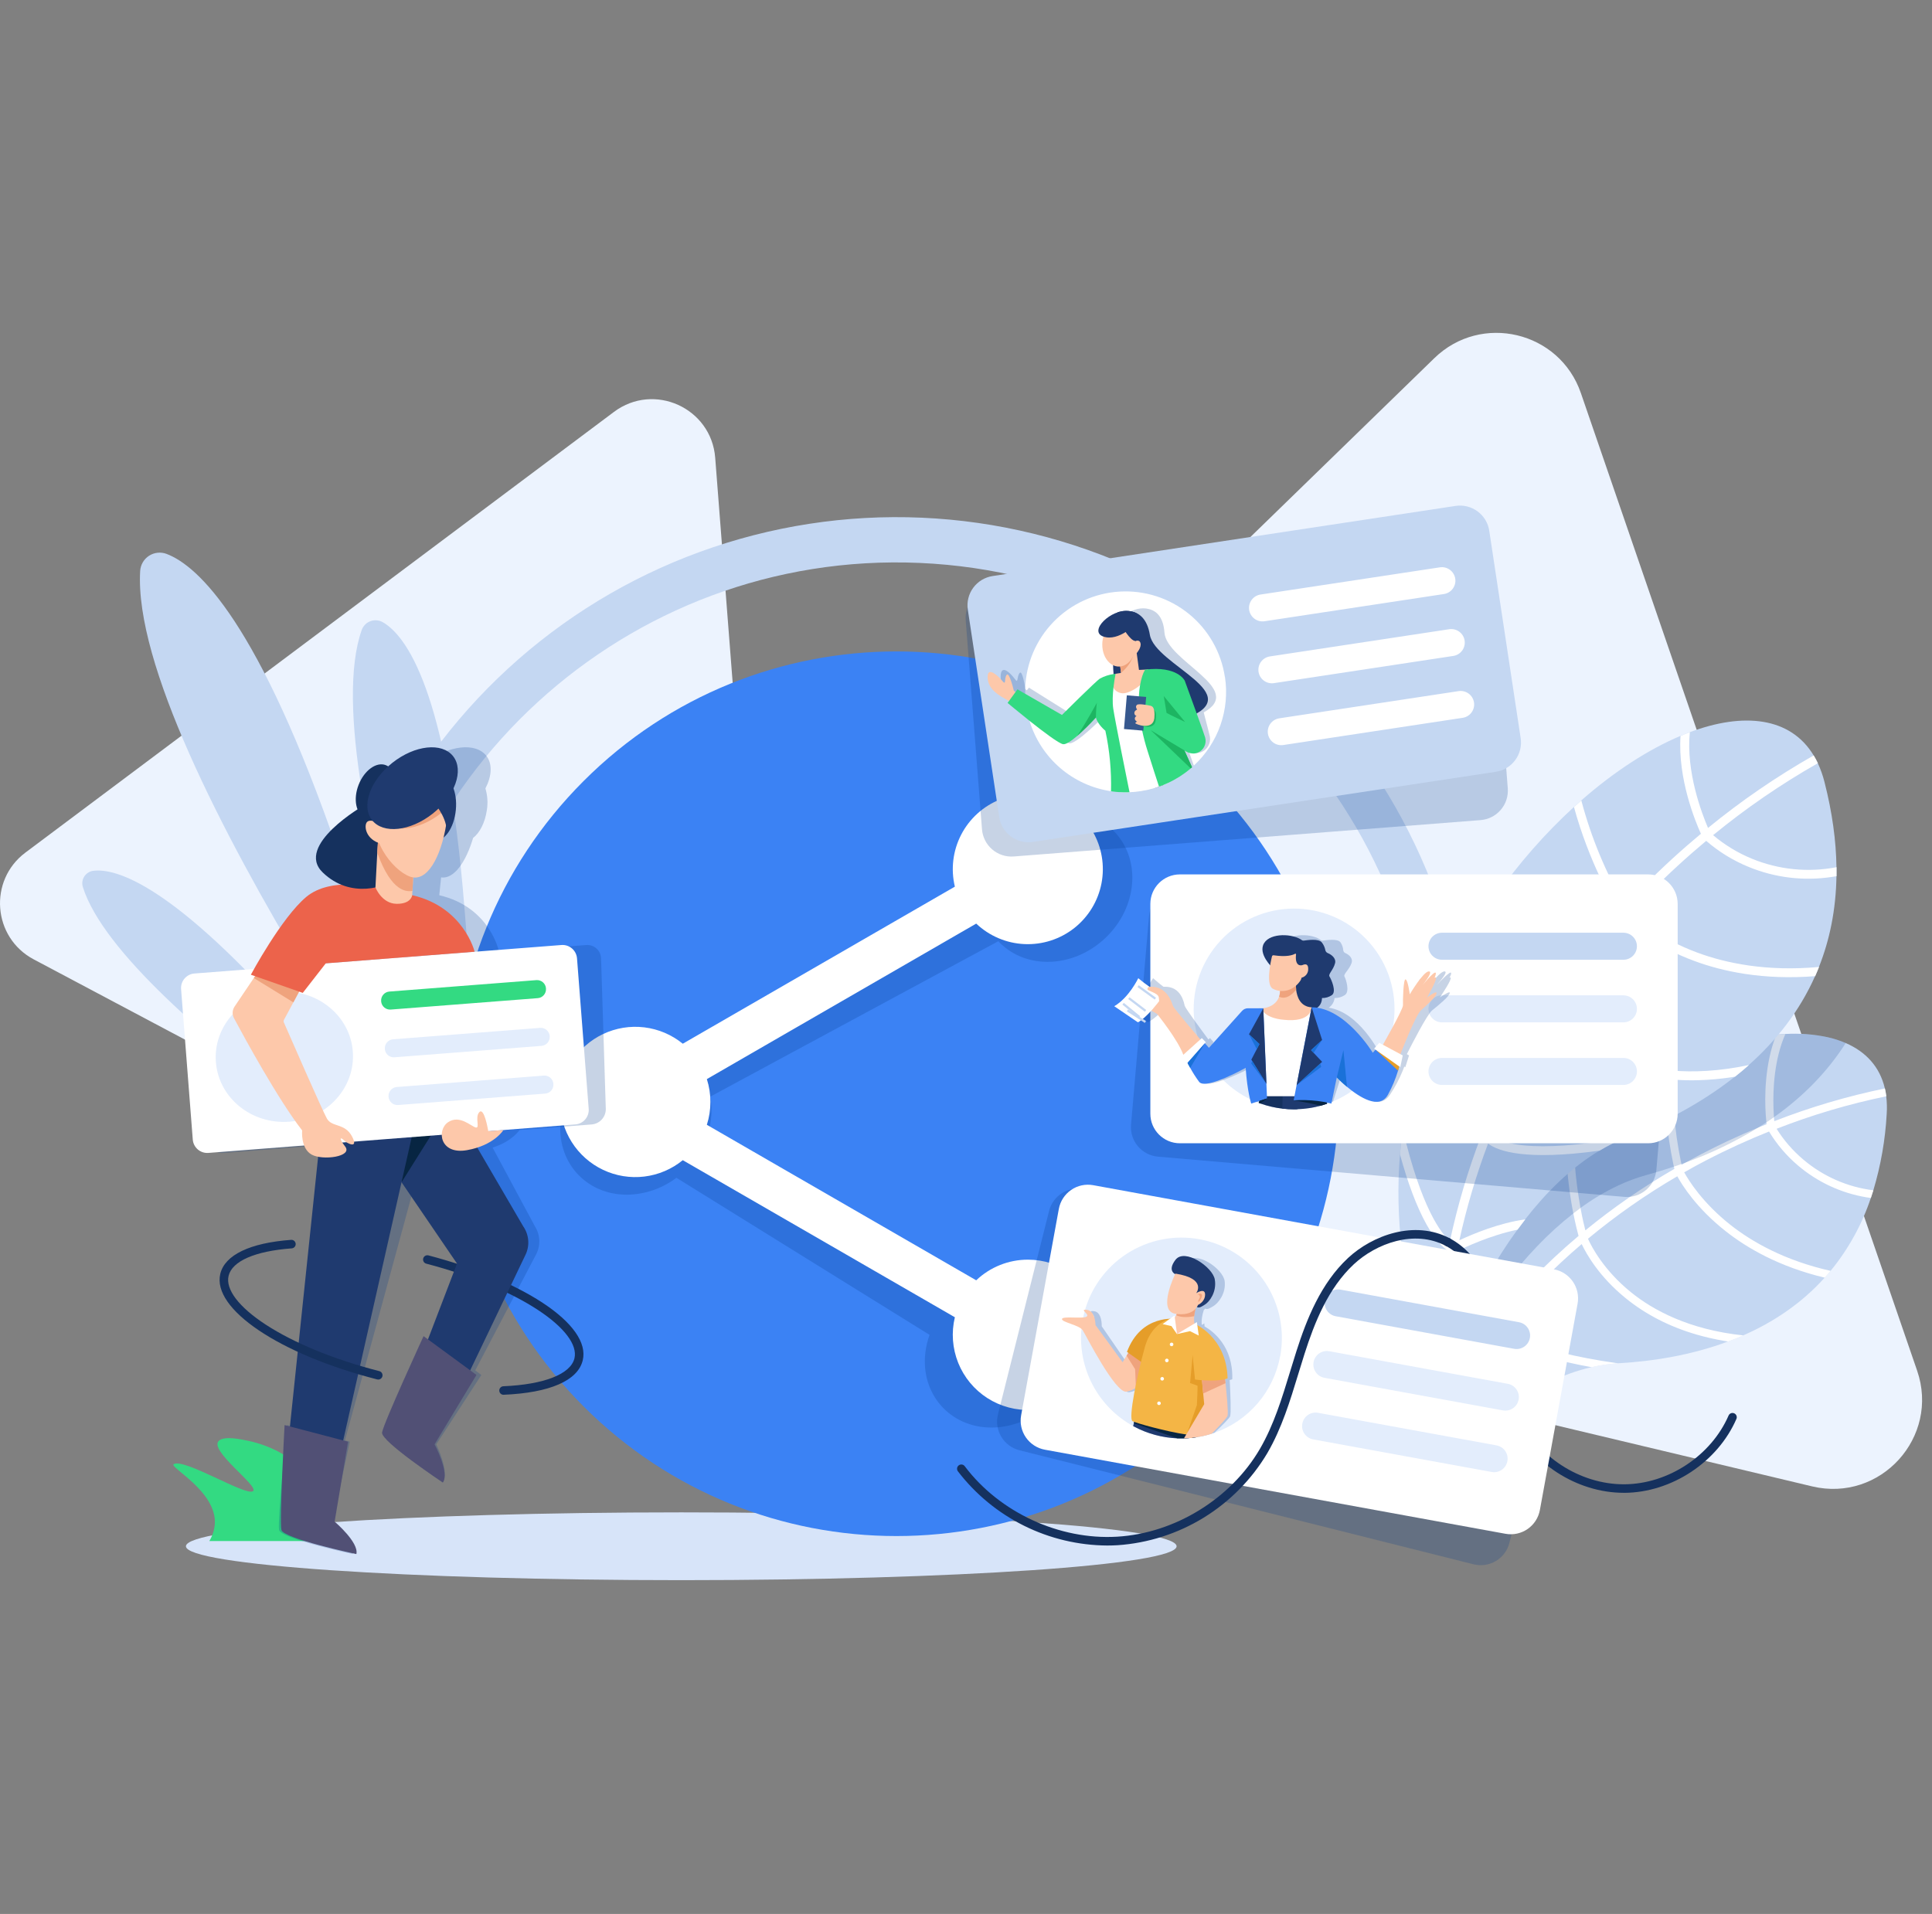 <svg width="325" height="322" viewBox="0 0 325 322" fill="none" xmlns="http://www.w3.org/2000/svg">
<rect x="0" y="0" width="325" height="322" fill="#808080" stroke="none"/>
<path d="M114.602 265.845C160.621 265.845 197.927 263.292 197.927 260.142C197.927 256.992 160.621 254.439 114.602 254.439C68.583 254.439 31.277 256.992 31.277 260.142C31.277 263.292 68.583 265.845 114.602 265.845Z" fill="#D7E4F9"/>
<path d="M54.434 251.587C53.388 249.336 49.36 244.055 41.83 242.417C40.598 242.151 37.861 241.556 36.87 242.348C34.9 243.92 43.694 250.059 42.554 250.875C41.34 251.744 30.984 245.277 29.221 246.328C28.395 246.821 36.363 250.833 36.144 256.278C36.084 257.334 35.764 258.359 35.213 259.263H56.725C56.725 259.263 57.017 257.129 54.434 251.587Z" fill="#33DA82"/>
<path d="M5.669 161.402L114.93 219.375C122.361 223.317 131.219 217.51 130.568 209.124L120.311 77.012C119.661 68.626 110.013 64.256 103.279 69.299L4.274 143.439C-1.98 148.127 -1.242 157.731 5.669 161.402Z" fill="#ECF3FE"/>
<path d="M81.537 209.272C81.537 209.272 21.759 127.085 23.578 96.069C23.608 95.555 23.758 95.055 24.016 94.61C24.275 94.165 24.634 93.787 25.066 93.506C25.497 93.225 25.989 93.05 26.5 92.994C27.012 92.939 27.53 93.004 28.012 93.185C33.317 95.189 43.579 104.63 56.952 143.504C76.882 201.441 81.537 209.272 81.537 209.272Z" fill="#C4D7F2"/>
<path d="M84.412 212.239C84.412 212.239 52.174 130.649 60.844 106.003C60.963 105.662 61.155 105.352 61.407 105.094C61.659 104.836 61.965 104.637 62.302 104.51C62.64 104.383 63.001 104.332 63.36 104.36C63.72 104.389 64.069 104.495 64.382 104.673C68.251 106.884 75.23 116.046 78.127 152.728C82.239 204.78 84.412 212.239 84.412 212.239Z" fill="#C4D7F2"/>
<path d="M84.883 210.221C84.883 210.221 20.67 170.666 13.94 149.241C13.847 148.946 13.819 148.633 13.86 148.326C13.9 148.018 14.008 147.724 14.175 147.463C14.342 147.202 14.565 146.98 14.826 146.814C15.088 146.649 15.384 146.542 15.691 146.503C19.492 146.033 29.024 148.744 49.905 172.498C79.546 206.207 84.883 210.221 84.883 210.221Z" fill="#C4D7F2"/>
<path d="M241.285 60.255L116.602 181.511C108.123 189.77 112.077 204.118 123.589 206.862L304.832 250.067C316.338 252.811 326.344 241.78 322.497 230.595L265.934 66.129C262.355 55.727 249.172 52.585 241.285 60.255Z" fill="#ECF3FE"/>
<path d="M315.134 200.253C314.997 200.691 314.86 201.121 314.712 201.549C313.22 206.011 310.928 210.163 307.946 213.803C307.626 214.191 307.296 214.575 306.951 214.947C303.025 219.313 298.293 222.446 293.25 224.66C292.41 225.027 291.561 225.373 290.703 225.687C284.588 227.97 278.166 229.018 272.268 229.351H272.18C270.68 229.443 269.19 229.662 267.726 230.006C262.771 231.148 258.039 233.574 253.824 236.429C253.28 236.797 252.746 237.172 252.22 237.554C242.919 244.296 236.511 252.719 236.511 252.719L235.658 252.26L234.464 251.627L233.309 251.014C233.055 240.6 234.901 231.114 238.237 222.633C238.424 222.163 238.611 221.695 238.804 221.23C239.301 220.036 239.827 218.858 240.384 217.705C243.191 211.887 246.722 206.447 250.895 201.515C251.058 201.316 251.227 201.117 251.395 200.932C251.823 200.433 252.255 199.941 252.69 199.455C255.968 195.826 259.554 192.487 263.408 189.477C263.868 189.117 264.33 188.761 264.801 188.415C269.562 184.835 274.696 181.78 280.114 179.304C280.574 179.105 281.028 178.894 281.485 178.707C287.607 176.073 293.553 174.498 298.784 174.051C299.298 174.007 299.803 173.971 300.299 173.953C302.67 173.818 305.049 173.996 307.373 174.483C308.438 174.715 309.478 175.048 310.48 175.478C313.863 176.944 316.211 179.458 317.061 183.085C317.164 183.52 317.242 183.96 317.295 184.403C317.42 185.401 317.449 186.408 317.381 187.412C317.141 191.766 316.387 196.076 315.134 200.253Z" fill="#C4D7F2"/>
<path d="M303.328 195.063C306.671 197.911 310.776 199.715 315.134 200.253C314.997 200.691 314.86 201.121 314.712 201.548C314.466 201.513 314.221 201.473 313.976 201.435C309.722 200.727 305.74 198.877 302.456 196.082C300.534 194.453 298.89 192.522 297.588 190.365C294.221 191.712 290.643 193.326 286.954 195.242C285.76 195.859 284.552 196.52 283.316 197.232C284.07 198.607 286.42 202.388 291.125 206.098C294.707 208.91 300.155 212.058 307.95 213.811C307.63 214.199 307.3 214.583 306.955 214.955C299.254 213.11 293.821 209.936 290.239 207.095C285.38 203.254 282.978 199.405 282.156 197.895C276.866 200.979 271.839 204.495 267.127 208.406C267.724 209.735 269.79 213.709 274.341 217.391C278.08 220.42 284.12 223.705 293.264 224.668C292.424 225.034 291.575 225.381 290.717 225.695C290.498 225.663 290.277 225.627 290.056 225.588C288.494 225.326 286.947 224.974 285.425 224.533C280.848 223.21 276.827 221.14 273.434 218.376C269.012 214.778 266.867 210.989 266.071 209.3C261.303 213.363 256.902 217.839 252.919 222.674C253.14 223.158 254.005 224.412 257.363 225.836C260.045 226.973 264.578 228.3 272.202 229.365C270.702 229.457 269.212 229.676 267.748 230.019C256.672 228.029 253.138 225.391 252.027 223.785C248.84 227.766 245.947 231.973 243.369 236.373C245.546 236.097 249.846 235.731 253.852 236.443C253.308 236.811 252.774 237.185 252.248 237.567C248.043 237.092 243.729 237.659 242.521 237.846C239.899 242.485 237.614 247.306 235.685 252.274L234.491 251.641C236.41 246.729 238.666 241.955 241.244 237.355C240.732 236.736 239.922 235.365 239.365 232.513C238.958 230.238 238.752 227.932 238.75 225.622C238.73 224.252 238.75 222.794 238.832 221.244C239.329 220.05 239.855 218.871 240.412 217.719C239.932 223.49 240.052 227.568 240.412 230.411C240.81 233.637 241.514 235.285 241.984 236.069C244.748 231.28 247.878 226.712 251.347 222.406C250.905 221.6 250.57 220.741 250.352 219.849C249.556 216.834 249.02 211.222 250.907 201.523C251.07 201.324 251.239 201.125 251.406 200.94C251.835 200.441 252.267 199.949 252.702 199.463C252.618 199.847 252.537 200.229 252.457 200.599C250.963 207.829 250.819 212.696 251.064 215.765C251.128 216.64 251.24 217.51 251.4 218.372C251.575 219.372 251.867 220.347 252.272 221.277C253.938 219.275 255.674 217.338 257.478 215.467C260.035 212.817 262.728 210.302 265.545 207.93C265.368 207.292 265.026 205.972 264.666 204.149C264.387 202.731 264.097 201.003 263.87 199.047C263.806 198.53 263.746 197.998 263.697 197.455C263.443 194.81 263.355 192.151 263.434 189.495C263.894 189.135 264.355 188.779 264.827 188.432C264.663 191.948 264.796 195.472 265.225 198.965C265.414 200.557 265.647 202.006 265.876 203.246C266.178 204.892 266.473 206.181 266.69 206.995C271.394 203.147 276.403 199.686 281.666 196.647C281.643 196.548 281.617 196.434 281.589 196.307C281.561 196.191 281.531 196.064 281.501 195.925C280.352 190.472 279.894 184.897 280.138 179.33C280.598 179.131 281.051 178.92 281.509 178.733C281.2 184.353 281.626 189.989 282.777 195.499C282.805 195.636 282.833 195.762 282.858 195.875C282.858 195.905 282.872 195.935 282.878 195.965C283.035 195.875 283.195 195.785 283.352 195.7C284.312 195.169 285.284 194.644 286.267 194.126H286.283L286.353 194.09C287.754 193.359 289.14 192.672 290.51 192.028C292.375 191.151 294.203 190.349 295.976 189.618C296.374 189.454 296.772 189.293 297.17 189.137C297.17 189.057 297.153 188.968 297.143 188.872C297.109 188.53 297.069 188.09 297.035 187.567C296.836 184.604 296.836 179.01 298.808 174.088C299.322 174.045 299.827 174.009 300.323 173.991C298.442 178.265 298.233 183.302 298.333 186.44C298.353 187.037 298.38 187.561 298.412 187.999C298.43 188.233 298.448 188.444 298.466 188.627C304.505 186.271 310.732 184.429 317.08 183.121C317.183 183.555 317.262 183.995 317.315 184.438C311.02 185.734 304.846 187.563 298.86 189.905C300.073 191.845 301.58 193.586 303.328 195.063Z" fill="white"/>
<g style="mix-blend-mode:multiply" opacity="0.18">
<path d="M310.489 175.474C307.335 180.449 303.256 184.474 298.727 187.73C298.619 187.81 298.512 187.885 298.402 187.959C297.98 188.257 297.556 188.556 297.129 188.832C296.821 189.038 296.51 189.237 296.197 189.429L295.972 189.571C291.989 192.045 287.754 194.088 283.338 195.664C283.173 195.724 283.01 195.783 282.844 195.839C282.421 195.992 281.998 196.138 281.575 196.279C280.039 196.796 278.512 197.256 277.012 197.672L276.92 197.696C275.312 198.145 273.743 198.727 272.232 199.437C269.992 200.494 267.859 201.765 265.864 203.232C265.458 203.527 265.06 203.828 264.67 204.137C262.525 205.818 260.503 207.652 258.622 209.624C258.117 210.149 257.627 210.683 257.142 211.216C255.098 213.492 253.183 215.879 251.404 218.368C251.046 218.865 250.7 219.358 250.366 219.845C246.006 226.167 243.576 231.317 243.576 231.317L242.539 231.018L241.098 230.602L240.402 230.403L239.707 230.204C239.341 228.667 239.021 227.137 238.748 225.616C238.566 224.619 238.404 223.628 238.262 222.641C238.45 222.171 238.637 221.703 238.83 221.238C239.327 220.044 239.852 218.865 240.41 217.713C243.216 211.895 246.748 206.455 250.921 201.523C251.084 201.324 251.253 201.125 251.42 200.94C251.849 200.441 252.281 199.949 252.716 199.463C255.994 195.834 259.58 192.495 263.434 189.485C263.894 189.125 264.355 188.769 264.827 188.422C269.588 184.843 274.722 181.788 280.14 179.312C280.6 179.113 281.053 178.902 281.511 178.715C287.632 176.08 293.578 174.506 298.81 174.059C299.324 174.015 299.829 173.979 300.325 173.961C302.696 173.826 305.074 174.004 307.399 174.49C308.458 174.72 309.493 175.049 310.489 175.474Z" fill="#003889"/>
</g>
<path d="M239.91 227.564L241.337 227.816L242.812 228.079L243.872 228.268C243.872 228.268 247.755 217.174 255.269 206.864C255.695 206.283 256.129 205.702 256.577 205.126C260.051 200.663 264.218 196.478 269.062 193.575C270.492 192.711 271.992 191.969 273.545 191.356L273.633 191.322C279.74 188.948 286.17 185.638 291.853 181.131C292.649 180.502 293.429 179.848 294.192 179.169C298.769 175.103 302.687 170.172 305.336 164.214C305.565 163.705 305.783 163.189 305.988 162.666C307.779 158.159 308.838 153.09 308.93 147.401C308.93 146.903 308.939 146.406 308.93 145.89C308.868 141.48 308.231 136.71 306.91 131.548C306.637 130.464 306.262 129.408 305.789 128.394C305.581 127.945 305.347 127.509 305.089 127.087C301.198 120.655 293.348 119.777 284.252 123.186C283.734 123.385 283.213 123.584 282.687 123.807C277.314 126.076 271.569 129.777 266.005 134.659C265.591 135.019 265.179 135.389 264.767 135.763C259.893 140.238 255.515 145.227 251.711 150.642C251.34 151.173 250.972 151.704 250.609 152.234C247.568 156.734 244.925 161.489 242.708 166.447C242.296 167.366 241.898 168.295 241.514 169.233C238.797 175.874 236.931 182.832 235.96 189.941C235.767 191.35 235.613 192.772 235.501 194.207C234.647 204.81 235.857 216.038 239.91 227.564Z" fill="#C4D7F2"/>
<path d="M239.932 205.936C238.314 203.015 236.836 199.097 235.504 194.219C235.617 192.784 235.77 191.362 235.964 189.953C239.112 203.338 242.469 207.546 243.906 208.8C245.191 202.793 246.94 196.894 249.136 191.157C247.673 189.845 243.419 184.789 241.518 169.245C241.903 168.304 242.301 167.376 242.712 166.459C243.586 175.352 245.192 180.922 246.557 184.245C247.793 187.254 249.003 188.872 249.725 189.656C250.798 186.97 251.968 184.328 253.233 181.73C255.027 178.056 257.009 174.476 259.171 171.006C257.03 167.686 255.172 164.191 253.617 160.558C252.441 157.854 251.437 155.078 250.612 152.246C250.977 151.716 251.345 151.185 251.715 150.654C254.185 159.808 258.457 167.106 260.049 169.625C263.697 163.943 267.802 158.567 272.321 153.55C271.203 151.719 267.289 144.947 264.771 135.775C265.183 135.401 265.595 135.031 266.009 134.671C267.653 140.886 270.13 146.851 273.372 152.403C274.356 151.329 275.364 150.268 276.395 149.219C279.688 145.872 282.976 142.895 286.126 140.274C285.217 138.267 282.21 131.023 282.697 123.813C283.223 123.592 283.744 123.383 284.261 123.192C283.591 129.849 286.289 136.891 287.322 139.291C292.894 134.732 298.84 130.651 305.099 127.093C305.357 127.515 305.59 127.951 305.799 128.4C299.593 131.93 293.697 135.979 288.176 140.505C290.128 142.154 292.324 143.489 294.687 144.461C299.196 146.322 304.15 146.82 308.939 145.896C308.939 146.404 308.939 146.909 308.939 147.407C308.667 147.456 308.394 147.5 308.125 147.54C303.388 148.254 298.545 147.664 294.118 145.832C291.529 144.772 289.13 143.296 287.016 141.464C283.921 144.051 280.693 146.973 277.464 150.262C276.423 151.323 275.362 152.433 274.295 153.601C275.569 154.795 279.344 157.979 285.589 160.292C290.327 162.037 297.169 163.494 306.006 162.68C305.799 163.203 305.582 163.719 305.353 164.228C296.585 164.921 289.758 163.432 284.988 161.659C278.54 159.271 274.682 156.023 273.296 154.714C268.765 159.784 264.66 165.22 261.024 170.966C262.115 172.16 265.655 175.653 271.722 177.985C276.713 179.903 284.218 181.304 294.209 179.179C293.448 179.857 292.668 180.511 291.871 181.141C291.626 181.181 291.382 181.219 291.135 181.254C289.395 181.512 287.641 181.67 285.883 181.728C280.604 181.893 275.633 181.089 271.102 179.34C265.199 177.052 261.633 173.784 260.206 172.274C256.561 178.201 253.446 184.438 250.899 190.914C251.297 191.346 252.64 192.377 256.67 192.729C259.89 193.009 265.137 192.86 273.557 191.37C272.003 191.983 270.504 192.725 269.074 193.589C256.692 195.288 252.051 193.708 250.322 192.395C248.322 197.694 246.708 203.132 245.492 208.665C247.695 207.626 252.117 205.765 256.588 205.142C256.141 205.718 255.707 206.299 255.281 206.88C250.678 207.819 246.312 209.899 245.1 210.507C243.922 216.308 243.162 222.186 242.824 228.095L241.349 227.832C241.693 221.986 242.44 216.17 243.586 210.426C242.824 209.932 241.494 208.76 239.932 205.936Z" fill="white"/>
<path d="M203.419 236.628C232.479 207.568 232.479 160.452 203.419 131.391C174.358 102.331 127.242 102.331 98.181 131.391C69.121 160.452 69.121 207.568 98.181 236.628C127.242 265.689 174.358 265.689 203.419 236.628Z" fill="#3B82F4"/>
<path d="M55.834 201.68C54.503 194.464 53.995 187.12 54.317 179.79C54.816 167.08 57.821 154.594 63.159 143.049C68.497 131.504 76.063 121.127 85.422 112.514C94.782 103.901 105.751 97.222 117.699 92.86C129.647 88.498 142.339 86.539 155.046 87.096C167.753 87.652 180.226 90.713 191.746 96.104C203.267 101.494 213.61 109.107 222.18 118.505C230.751 127.904 237.38 138.903 241.688 150.87C245.996 162.838 247.898 175.539 247.283 188.243L240.119 187.929C242.277 138.682 203.969 96.865 154.723 94.707C105.476 92.55 63.648 130.85 61.501 180.096C61.197 186.886 61.665 193.688 62.894 200.372L55.834 201.68Z" fill="#C4D7F2"/>
<g style="mix-blend-mode:multiply" opacity="0.22">
<path d="M169.81 214.888C166.427 214.888 163.216 216.207 160.688 218.36L118.536 192.2C119.077 190.977 119.434 189.682 119.597 188.355C119.757 187.074 119.713 185.775 119.465 184.508L167.936 158.35C169.944 160.501 172.847 161.822 176.22 161.822C183.203 161.822 189.553 156.161 190.389 149.178C191.225 142.195 186.256 136.535 179.273 136.535C172.29 136.535 165.94 142.195 165.104 149.178C164.987 150.159 164.987 151.15 165.104 152.131L116.15 178.558C114.186 176.779 111.533 175.71 108.501 175.71C101.52 175.71 95.168 181.372 94.332 188.355C93.496 195.338 98.465 200.997 105.448 200.997C108.46 200.967 111.383 199.968 113.784 198.15L156.37 224.577C156.025 225.532 155.789 226.522 155.665 227.53C154.824 234.513 159.801 240.172 166.782 240.172C173.763 240.172 180.115 234.513 180.952 227.53C181.79 220.547 176.793 214.888 169.81 214.888Z" fill="#003889"/>
</g>
<path d="M172.923 211.924C169.683 211.92 166.566 213.164 164.219 215.397L118.908 189.236C119.704 186.735 119.704 184.048 118.908 181.547L164.219 155.386C166.42 157.472 169.299 158.696 172.329 158.833C175.359 158.97 178.337 158.011 180.718 156.132C183.098 154.253 184.723 151.579 185.294 148.601C185.865 145.622 185.344 142.537 183.827 139.911C182.309 137.285 179.897 135.293 177.031 134.3C174.165 133.307 171.038 133.379 168.221 134.503C165.404 135.628 163.086 137.729 161.692 140.422C160.297 143.115 159.919 146.22 160.627 149.17L114.857 175.595C113.003 174.083 110.759 173.128 108.385 172.841C106.011 172.553 103.604 172.945 101.443 173.971C99.283 174.997 97.457 176.614 96.18 178.636C94.901 180.658 94.223 183 94.223 185.392C94.223 187.783 94.901 190.126 96.18 192.147C97.457 194.169 99.283 195.786 101.443 196.812C103.604 197.838 106.011 198.23 108.385 197.943C110.759 197.655 113.003 196.7 114.857 195.188L160.627 221.614C160.012 224.169 160.21 226.852 161.191 229.29C162.172 231.728 163.888 233.799 166.101 235.217C168.314 236.634 170.914 237.327 173.538 237.198C176.163 237.07 178.683 236.127 180.747 234.5C182.811 232.874 184.317 230.645 185.056 228.123C185.794 225.601 185.729 222.911 184.868 220.428C184.008 217.945 182.395 215.792 180.254 214.268C178.113 212.744 175.551 211.925 172.923 211.924Z" fill="white"/>
<g style="mix-blend-mode:multiply" opacity="0.22">
<path d="M101.908 186.55L101.112 161.239C101.104 160.923 101.031 160.611 100.898 160.324C100.765 160.037 100.575 159.78 100.338 159.569C100.102 159.358 99.825 159.198 99.525 159.099C99.224 158.999 98.906 158.962 98.591 158.99L83.948 160.125C83.948 160.125 82.492 152.616 73.893 150.612L73.967 149.886L74.2 147.616C76.365 147.92 78.359 145.074 79.59 140.965C80.683 140.145 81.598 138.392 81.897 136.3C82.094 135.078 82.011 133.827 81.656 132.641C82.717 130.603 82.87 128.583 81.855 127.216C80.096 124.85 75.507 125.341 71.605 128.315C71.35 128.514 71.105 128.713 70.87 128.912C70.746 128.824 70.613 128.751 70.472 128.695C68.924 128.08 66.807 129.56 65.742 132C65.075 133.526 64.98 135.067 65.38 136.157C62.542 137.948 55.316 143.051 59.012 146.784C59.867 147.66 60.889 148.357 62.017 148.833C59.983 148.975 57.776 149.508 56.047 150.891C52.564 153.677 48.254 160.465 46.706 163.004L36.628 163.784C35.974 163.839 35.365 164.141 34.925 164.628C34.485 165.116 34.246 165.753 34.258 166.409L35.054 191.72C35.062 192.036 35.135 192.348 35.268 192.635C35.401 192.923 35.591 193.18 35.828 193.39C36.064 193.601 36.341 193.761 36.642 193.86C36.942 193.959 37.26 193.995 37.576 193.967L53.754 192.715C53.943 193.355 54.365 193.901 54.936 194.245C55.275 194.424 55.639 194.548 56.017 194.611L49.173 239.983L48.288 239.749C48.288 239.749 46.652 255.927 46.941 257.396C47.229 258.865 59.354 261.452 59.354 261.452C59.921 259.501 55.951 255.991 55.951 255.991L58.835 242.547L58.025 242.332L69.859 198.91L78.554 212.587L73.085 225.341L72.375 224.802C72.375 224.802 64.918 239.528 64.64 241.014C64.361 242.501 74.478 249.422 74.478 249.422C75.716 247.784 73.386 243 73.386 243L80.972 231.329L79.945 230.551L90.094 211.212C90.524 210.462 90.741 209.609 90.721 208.745C90.702 207.881 90.446 207.038 89.982 206.309L82.868 193.073C86.09 192.05 87.349 190.198 87.405 190.114L99.544 189.175C100.198 189.118 100.805 188.816 101.244 188.329C101.683 187.841 101.92 187.206 101.908 186.55Z" fill="#003889"/>
</g>
<path d="M84.684 234.658C84.5 234.653 84.325 234.577 84.195 234.445C84.065 234.314 83.991 234.138 83.987 233.954C83.984 233.77 84.051 233.591 84.176 233.455C84.3 233.319 84.473 233.236 84.657 233.223C91.524 232.937 96 231.178 96.635 228.519C97.172 226.27 94.937 223.307 90.501 220.392C85.815 217.309 79.138 214.543 71.708 212.599C71.616 212.575 71.53 212.534 71.455 212.477C71.38 212.42 71.316 212.348 71.268 212.267C71.22 212.185 71.189 212.095 71.176 212.002C71.163 211.908 71.169 211.813 71.192 211.721C71.216 211.63 71.258 211.544 71.315 211.469C71.372 211.393 71.443 211.33 71.524 211.282C71.606 211.234 71.696 211.203 71.79 211.19C71.883 211.177 71.978 211.182 72.07 211.206C79.65 213.196 86.475 216.022 91.289 219.188C96.332 222.503 98.728 225.934 98.031 228.849C97.218 232.268 92.487 234.33 84.716 234.654L84.684 234.658Z" fill="#15315E"/>
<g style="mix-blend-mode:multiply" opacity="0.22">
<path d="M273.261 201.362L194.789 194.596C193.475 194.482 192.26 193.851 191.411 192.841C190.562 191.832 190.149 190.527 190.262 189.213L193.297 154.053C193.411 152.741 194.041 151.529 195.048 150.68C196.055 149.832 197.358 149.418 198.67 149.528L277.141 156.294C278.454 156.408 279.667 157.037 280.516 158.045C281.364 159.052 281.779 160.355 281.669 161.667L278.634 196.826C278.522 198.14 277.893 199.355 276.886 200.206C275.878 201.056 274.575 201.472 273.261 201.362Z" fill="#003889"/>
</g>
<path d="M78.117 189.358L88.01 206.309C88.506 207.018 88.8 207.849 88.86 208.713C88.919 209.577 88.743 210.441 88.348 211.212L76.792 235.357L70.907 228.177L76.877 212.583L61.037 189.354L78.117 189.358Z" fill="#1F3A6F"/>
<path d="M67.544 198.91L73.867 188.832H68.203L67.544 198.91Z" fill="#072542"/>
<path d="M69.581 189.893L56.011 249.957L47.818 249.117L54.009 189.893H69.581Z" fill="#1F3A6F"/>
<path d="M47.873 239.755L58.552 242.552L56.291 255.997C56.291 255.997 60.422 259.507 59.945 261.457C59.945 261.457 47.698 258.87 47.342 257.402C46.986 255.933 47.873 239.755 47.873 239.755Z" fill="#515075"/>
<path d="M71.252 224.794L80.151 231.321L73.105 242.992C73.105 242.992 75.656 247.768 74.498 249.414C74.498 249.414 64.062 242.503 64.271 241.006C64.48 239.51 71.252 224.794 71.252 224.794Z" fill="#515075"/>
<path d="M94.439 158.989L32.71 163.782C31.365 163.886 30.359 165.062 30.463 166.408L32.428 191.718C32.533 193.063 33.708 194.07 35.054 193.965L96.783 189.172C98.129 189.067 99.135 187.892 99.03 186.546L97.065 161.236C96.96 159.89 95.785 158.884 94.439 158.989Z" fill="white"/>
<path d="M48.682 188.714C55.043 188.22 59.819 182.928 59.351 176.894C58.882 170.859 53.346 166.368 46.985 166.862C40.624 167.356 35.848 172.648 36.316 178.682C36.785 184.716 42.321 189.208 48.682 188.714Z" fill="#E3EDFC"/>
<path d="M90.469 167.927L65.726 169.848C65.33 169.877 64.938 169.749 64.637 169.491C64.335 169.233 64.148 168.866 64.116 168.471V168.429C64.086 168.033 64.214 167.642 64.472 167.34C64.73 167.038 65.097 166.851 65.493 166.819L90.234 164.895C90.63 164.865 91.022 164.993 91.323 165.251C91.625 165.509 91.812 165.876 91.844 166.272V166.314C91.875 166.71 91.748 167.102 91.49 167.404C91.232 167.707 90.865 167.895 90.469 167.927Z" fill="#33DA82"/>
<path d="M91.093 175.957L66.349 177.878C65.953 177.907 65.561 177.779 65.26 177.521C64.958 177.263 64.771 176.896 64.739 176.5V176.459C64.71 176.063 64.838 175.671 65.097 175.37C65.355 175.068 65.722 174.881 66.118 174.849L90.862 172.928C91.257 172.899 91.649 173.027 91.951 173.285C92.252 173.543 92.439 173.91 92.472 174.305V174.347C92.501 174.743 92.372 175.135 92.114 175.436C91.855 175.738 91.488 175.925 91.093 175.957Z" fill="#E3EDFC"/>
<path d="M91.717 183.987L66.971 185.907C66.576 185.937 66.184 185.809 65.882 185.551C65.581 185.293 65.393 184.926 65.361 184.53V184.488C65.332 184.092 65.46 183.701 65.718 183.399C65.976 183.098 66.343 182.91 66.739 182.878L91.482 180.958C91.878 180.928 92.269 181.056 92.571 181.314C92.873 181.572 93.06 181.939 93.092 182.335V182.377C93.122 182.772 92.994 183.164 92.736 183.465C92.479 183.767 92.112 183.954 91.717 183.987Z" fill="#E3EDFC"/>
<path d="M57.849 191.837C57.427 191.368 56.783 191.218 58.072 192.904C59.362 194.589 54.303 195.292 52.419 194.245C50.534 193.198 50.827 190.178 50.827 190.178C46.767 184.958 41.117 174.584 39.364 171.304C39.2 170.998 39.122 170.653 39.14 170.305C39.158 169.958 39.271 169.622 39.466 169.334L42.697 164.546L42.964 164.148L50.425 166.624L49.344 168.638L47.77 171.575C47.734 171.642 47.713 171.717 47.71 171.793C47.707 171.869 47.721 171.945 47.752 172.015C48.568 173.884 54.214 186.813 54.996 188.194C55.839 189.68 57.996 188.912 59.21 191.179C60.424 193.445 58.271 192.309 57.849 191.837Z" fill="#FDC8AA"/>
<path d="M50.43 166.624L49.35 168.638L42.701 164.546L42.703 164.544L42.97 164.148L50.43 166.624Z" fill="#EFA37D"/>
<path d="M63.162 149.301C63.162 149.301 55.692 147.418 51.525 150.893C47.358 154.368 42.2 163.987 42.2 163.987L50.93 167.044L54.804 162.069L79.841 160.119C79.841 160.119 78.038 152.61 69.343 150.606L63.162 149.301Z" fill="#EC634B"/>
<path d="M82.076 189.995C82.076 189.995 81.439 186.253 80.635 187.101C79.831 187.949 80.804 189.855 80.038 189.688C79.272 189.521 77.325 187.485 75.377 188.799C73.429 190.112 73.97 194.307 78.549 193.503C83.128 192.699 84.684 190.12 84.684 190.12L82.135 190.299L82.076 189.995Z" fill="#FDC8AA"/>
<path d="M61.204 135.51C61.204 135.51 49.521 142.189 54.293 146.786C59.065 151.383 65.059 149.066 66.416 147.962C67.773 146.857 63.941 136.087 61.204 135.51Z" fill="#15315E"/>
<path d="M66.032 134.261C66.984 131.822 66.479 129.345 64.903 128.73C63.328 128.115 61.278 129.595 60.326 132.035C59.374 134.474 59.879 136.951 61.455 137.566C63.031 138.181 65.08 136.701 66.032 134.261Z" fill="#15315E"/>
<path d="M76.681 136.264C76.971 133.255 75.841 130.683 74.157 130.521C72.473 130.359 70.874 132.667 70.584 135.677C70.294 138.687 71.424 141.258 73.108 141.42C74.791 141.582 76.391 139.274 76.681 136.264Z" fill="#1F3A6F"/>
<path d="M69.58 146.4L69.381 149.886L69.341 150.612C69.341 150.612 69.184 152.101 66.695 152.057C64.205 152.013 63.158 149.301 63.158 149.301L63.463 143.47L63.604 141.25L69.58 146.4Z" fill="#FDC8AA"/>
<path d="M69.58 146.4L69.381 149.886C68.511 150.015 65.915 150.266 63.463 143.47L63.604 141.25L69.58 146.4Z" fill="#EFA37D"/>
<path d="M75.232 137.562C74.498 143.405 72.247 148.014 69.501 147.614C66.864 147.231 61.883 141.729 63.421 136.748C63.486 136.536 63.563 136.327 63.65 136.123C65.839 131.013 68.663 131.514 68.663 131.514C68.663 131.514 74.667 131.28 75.246 135.892C75.311 136.447 75.307 137.008 75.232 137.562Z" fill="#FDC8AA"/>
<path d="M63.624 138.442C63.624 138.442 62.273 137.709 61.732 138.304C61.191 138.899 61.469 141.278 64.186 141.972L63.624 138.442Z" fill="#FDC8AA"/>
<path d="M75.244 135.898C74.924 136.207 74.584 136.505 74.219 136.792C70.456 139.765 65.889 140.257 64.021 137.89C63.754 137.549 63.552 137.162 63.424 136.748C63.489 136.536 63.565 136.327 63.652 136.123C65.841 131.013 68.665 131.514 68.665 131.514C68.665 131.514 74.665 131.28 75.244 135.898Z" fill="#EFA37D"/>
<path d="M72.787 136.888C76.552 133.915 78.088 129.587 76.22 127.221C74.351 124.856 69.785 125.348 66.021 128.32C62.257 131.293 60.721 135.62 62.589 137.986C64.458 140.352 69.024 139.86 72.787 136.888Z" fill="#1F3A6F"/>
<path d="M73.007 135.071C73.007 135.071 74.985 137.17 75.144 139.648C75.144 139.648 76.078 139.172 75.823 136.876C75.691 135.536 75.092 134.285 74.131 133.341L73.007 135.071Z" fill="#1F3A6F"/>
<path d="M277.245 147.108H198.483C195.736 147.108 193.51 149.335 193.51 152.081V187.37C193.51 190.116 195.736 192.343 198.483 192.343H277.245C279.991 192.343 282.218 190.116 282.218 187.37V152.081C282.218 149.335 279.991 147.108 277.245 147.108Z" fill="white"/>
<path d="M234.585 169.726C234.587 171.721 234.236 173.701 233.547 175.573C233.475 175.772 233.401 175.955 233.324 176.142L233.258 176.299L233.188 176.461C233.045 176.789 232.894 177.111 232.731 177.426L232.689 177.509L232.587 177.708C231.389 179.939 229.708 181.873 227.666 183.37L227.451 183.525C226.451 184.233 225.378 184.83 224.249 185.306L224.022 185.4L223.644 185.547L223.579 185.573L223.38 185.642L223.246 185.686C223.238 185.692 223.228 185.695 223.218 185.696L222.966 185.784C222.783 185.843 222.598 185.901 222.41 185.955L222.138 186.033L221.939 186.084C221.72 186.142 221.501 186.194 221.28 186.243L221.029 186.293L220.928 186.315L220.615 186.371C220.498 186.393 220.379 186.413 220.259 186.431L219.977 186.47L219.853 186.488L219.622 186.516L219.483 186.53L219.222 186.556L218.986 186.576C218.735 186.594 218.482 186.608 218.229 186.616H217.971H217.686H217.316H217.3C217.189 186.616 217.077 186.616 216.968 186.604H216.868L216.606 186.59H216.488C216.377 186.59 216.265 186.574 216.156 186.562C216.046 186.55 215.935 186.542 215.826 186.53C215.674 186.514 215.523 186.494 215.374 186.474L215.065 186.429C214.944 186.411 214.821 186.391 214.701 186.369L214.303 186.293L213.981 186.224L213.696 186.156L213.541 186.118L213.27 186.048L213.032 185.981L212.779 185.907L212.669 185.871L212.524 185.826C212.445 185.802 212.367 185.776 212.289 185.748L212.09 185.68L211.891 185.609L211.736 185.551C211.633 185.513 211.537 185.473 211.428 185.432L211.34 185.398C211.071 185.288 210.805 185.173 210.544 185.051L210.277 184.922C208.614 184.108 207.095 183.026 205.782 181.72L205.617 181.551C204.159 180.065 202.989 178.321 202.166 176.409L202.083 176.21C201.967 175.929 201.858 175.645 201.758 175.358L201.705 175.209C201.705 175.175 201.683 175.141 201.671 175.107C201.583 174.845 201.502 174.58 201.428 174.311C201.183 173.441 201.008 172.552 200.907 171.653C200.648 169.369 200.858 167.057 201.523 164.858C202.189 162.658 203.296 160.617 204.778 158.86C206.259 157.104 208.083 155.667 210.139 154.64C212.195 153.612 214.438 153.015 216.732 152.885C219.027 152.754 221.324 153.093 223.483 153.881C225.641 154.668 227.617 155.888 229.288 157.466C230.959 159.043 232.291 160.945 233.202 163.055C234.113 165.165 234.583 167.438 234.585 169.736V169.726Z" fill="#E3EDFC"/>
<path d="M273.09 161.468H242.571C241.968 161.468 241.39 161.228 240.964 160.802C240.538 160.376 240.298 159.798 240.298 159.195C240.298 158.897 240.357 158.601 240.471 158.325C240.585 158.049 240.752 157.798 240.963 157.587C241.174 157.376 241.425 157.208 241.701 157.094C241.977 156.98 242.272 156.921 242.571 156.921H273.09C273.388 156.921 273.684 156.98 273.96 157.094C274.236 157.208 274.486 157.376 274.697 157.587C274.908 157.798 275.076 158.049 275.19 158.325C275.304 158.601 275.362 158.897 275.362 159.195C275.362 159.494 275.303 159.789 275.189 160.065C275.075 160.341 274.908 160.591 274.697 160.802C274.485 161.013 274.235 161.181 273.959 161.295C273.684 161.409 273.388 161.468 273.09 161.468Z" fill="#C4D7F2"/>
<path d="M273.09 172.001H242.571C242.272 172.001 241.977 171.942 241.701 171.828C241.425 171.714 241.174 171.546 240.963 171.335C240.752 171.123 240.585 170.873 240.471 170.597C240.357 170.321 240.298 170.025 240.298 169.726C240.298 169.428 240.357 169.132 240.471 168.856C240.585 168.58 240.752 168.329 240.963 168.118C241.174 167.907 241.425 167.739 241.701 167.625C241.977 167.511 242.272 167.452 242.571 167.452H273.09C273.388 167.452 273.684 167.511 273.96 167.625C274.236 167.739 274.486 167.907 274.697 168.118C274.908 168.329 275.076 168.58 275.19 168.856C275.304 169.132 275.362 169.428 275.362 169.726C275.362 170.025 275.304 170.321 275.19 170.597C275.076 170.873 274.908 171.123 274.697 171.335C274.486 171.546 274.236 171.714 273.96 171.828C273.684 171.942 273.388 172.001 273.09 172.001Z" fill="#E3EDFC"/>
<path d="M273.09 177.983H242.573C241.317 177.983 240.298 179.001 240.298 180.256C240.298 181.512 241.317 182.53 242.573 182.53H273.09C274.346 182.53 275.364 181.512 275.364 180.256C275.364 179.001 274.346 177.983 273.09 177.983Z" fill="#E3EDFC"/>
<g style="mix-blend-mode:multiply" opacity="0.22">
<path d="M242.213 167.81C243.106 167.203 243.857 166.789 243.875 167.014C243.918 167.557 241.903 169.187 240.908 169.989C240.046 170.684 237.359 175.959 236.657 177.352L237.029 177.565L236.398 179.555L236.233 179.428C236.155 179.647 236.068 179.883 235.966 180.134C235.387 181.541 234.674 182.888 233.837 184.158C232.291 186.546 229.57 184.974 227.668 183.362C227.469 183.185 227.27 183.01 227.071 182.836C226.95 182.727 226.836 182.62 226.729 182.514C226.331 182.116 226.004 181.784 225.795 181.555C225.656 181.402 225.567 181.296 225.537 181.264V181.25L224.259 185.298L224.032 185.392L223.654 185.539C223.567 185.517 223.477 185.495 223.388 185.477C223.388 185.523 223.388 185.577 223.388 185.634L223.254 185.678C223.246 185.684 223.236 185.687 223.226 185.688L222.974 185.776C222.791 185.835 222.605 185.893 222.418 185.947L222.146 186.024L221.947 186.076C221.728 186.134 221.509 186.186 221.288 186.235L221.037 186.285L220.936 186.307L220.623 186.363C220.506 186.385 220.387 186.405 220.267 186.422L219.985 186.462L219.861 186.48L219.63 186.508L219.491 186.522L219.23 186.548L218.994 186.568C218.743 186.588 218.492 186.602 218.237 186.608H217.979H217.694H217.324H217.308C217.197 186.608 217.085 186.608 216.976 186.596H216.876L216.614 186.582H216.496C216.385 186.582 216.273 186.566 216.164 186.554C216.054 186.542 215.943 186.534 215.834 186.522C215.682 186.506 215.531 186.486 215.382 186.466L215.073 186.42C214.952 186.403 214.829 186.383 214.709 186.361L214.311 186.285L213.989 186.215L213.704 186.148L213.549 186.11L213.278 186.04L213.04 185.973L212.787 185.899L212.677 185.863L212.532 185.817C212.452 185.794 212.375 185.768 212.297 185.74L212.098 185.672L211.899 185.601L212.072 185.224L211.436 185.423L211.348 185.39C211.079 185.28 210.813 185.165 210.552 185.043C210.34 183.255 210.285 181.452 210.387 179.654C208.897 180.431 207.362 181.118 205.79 181.712C204.198 182.287 202.696 182.612 202.298 182.017C201.827 181.266 201.414 180.481 201.06 179.668C200.926 179.38 200.805 179.101 200.694 178.849C200.694 178.845 200.694 178.841 200.694 178.837L200.415 179.119L199.904 177.655L200.14 177.456C199.446 174.797 196.469 170.572 196.469 170.572C196.14 170.373 195.848 170.194 195.589 170.015C193.963 171.619 193.102 171.989 193.102 171.989L189.416 169.273C192.067 167.822 193.973 164.564 193.973 164.564C194.588 165.124 195.183 165.605 195.715 166.009C195.736 166.007 195.758 166.007 195.78 166.009C198.727 165.872 199.163 168.733 199.291 169.217C199.34 169.416 200.075 170.481 200.907 171.643C201.86 172.972 202.946 174.429 203.275 174.876L203.553 174.648L204.15 175.338L203.981 175.509L204.578 176.287L210.833 170.075C211.108 169.796 211.483 169.636 211.875 169.631H214.448C215.107 169.529 216.671 169.141 217.322 167.683C217.458 167.371 217.546 167.04 217.583 166.702C217.176 166.662 216.782 166.539 216.425 166.341C215.629 165.888 215.987 163.894 216.401 162.395C215.82 161.645 214.821 160.021 215.792 158.672C217.067 156.897 220.858 157.048 222.257 158.206C222.339 158.253 222.436 158.266 222.528 158.244C223.087 158.184 225.045 157.846 225.513 158.564C225.768 158.947 225.921 159.388 225.959 159.846C225.966 159.956 226.004 160.061 226.068 160.151C226.132 160.24 226.22 160.31 226.321 160.353C226.898 160.592 227.66 161.213 227.348 162.055C226.924 163.207 225.941 163.892 226.168 164.29C226.394 164.688 227.139 166.877 226.193 167.432C225.689 167.756 225.099 167.922 224.5 167.909C224.465 168.236 224.36 168.55 224.191 168.831C224.022 169.112 223.794 169.353 223.523 169.537C228.653 170.303 232.036 177.113 232.036 177.113L232.559 176.596L232.339 176.425L233.308 175.442L233.539 175.573L233.883 175.772C234.665 174.62 237.96 169.726 237.996 169.119C238.038 168.429 238.549 164.584 238.925 164.773C239.302 164.962 239.335 167.291 239.335 167.291C239.335 167.291 242.018 163.462 242.971 163.428C243.692 163.402 242.358 164.968 241.668 165.73C242.402 164.948 243.964 163.342 244.099 163.669C244.157 163.808 244.034 164.121 243.815 164.509C243.926 164.423 244.014 164.403 244.036 164.481C244.183 164.827 242.872 166.837 242.213 167.81Z" fill="#003889"/>
</g>
<path d="M195.143 167.44C195.143 167.44 192.582 166.146 191.987 167C191.392 167.854 191.8 169.022 194.626 170.57C194.626 170.57 198.168 174.914 199.1 177.567L201.324 175.408L195.143 167.44Z" fill="#FDC8AA"/>
<path d="M195.689 167.482C194.2 166.641 192.79 165.669 191.476 164.576C191.476 164.576 189.931 167.834 187.44 169.285L191.42 171.995C191.42 171.995 193.016 171.263 195.689 167.482Z" fill="white"/>
<path d="M191.561 165.756L191.341 166.059L194.245 168.166L194.465 167.863L191.561 165.756Z" fill="#C4D7F2"/>
<path d="M189.758 169.835L189.556 170.149L192.583 172.095L192.785 171.781L189.758 169.835Z" fill="#C4D7F2"/>
<path d="M190.009 167.775L189.781 168.072L192.586 170.216L192.813 169.919L190.009 167.775Z" fill="#C4D7F2"/>
<path d="M189.046 168.72L188.81 169.01L191.54 171.241L191.777 170.952L189.046 168.72Z" fill="#C4D7F2"/>
<path d="M232.492 176.015C232.492 176.015 236.046 169.806 236.01 169.117C235.974 168.429 236.062 164.582 236.46 164.771C236.858 164.96 237.148 167.289 237.148 167.289C237.148 167.289 239.407 163.46 240.356 163.426C241.305 163.392 238.977 166.132 238.977 166.132C238.977 166.132 241.287 163.237 241.512 163.667C241.737 164.097 240.442 166.15 239.666 167.03C239.666 167.03 241.303 164.013 241.538 164.479C241.773 164.944 239.769 168.341 239.769 168.341L234.424 177.257L232.492 176.015Z" fill="#FDC8AA"/>
<path d="M235.441 177.69C235.441 177.69 238.105 170.799 239.011 169.997C239.916 169.195 241.753 167.565 241.65 167.022C241.546 166.479 237.847 169.454 237.407 170.206C236.967 170.958 233.898 177.034 233.898 177.034L235.441 177.69Z" fill="#FDC8AA"/>
<path d="M202.033 175.012C202.033 175.012 197.48 169.699 197.307 169.217C197.133 168.735 196.375 165.872 193.444 166.009C193.339 166.003 193.236 166.038 193.157 166.107C193.078 166.177 193.029 166.274 193.022 166.379C192.97 166.767 194.813 166.976 194.936 167.828C195.06 168.68 194.936 169.38 195.48 169.898C196.023 170.415 200.367 177.062 200.367 177.062L202.033 175.012Z" fill="#FDC8AA"/>
<path d="M218.379 183.402L218.345 184.182L218.333 184.437L218.307 185.049V185.093V185.238L218.245 186.62C218.064 186.62 217.885 186.63 217.702 186.63C217.037 186.629 216.373 186.591 215.712 186.514C214.474 186.37 213.257 186.087 212.082 185.67L211.901 185.607L211.746 185.549L211.86 185.231L212.138 184.435L212.283 184.021L213.117 183.935L215.8 183.662H215.873L217.955 183.449L218.379 183.402Z" fill="#15315E"/>
<path d="M223.226 185.69C222.872 185.816 222.51 185.927 222.146 186.027C220.87 186.373 219.557 186.569 218.235 186.61C218.054 186.61 217.875 186.62 217.692 186.62C217.027 186.619 216.363 186.581 215.702 186.504L215.768 184.427L215.79 183.654V183.633L215.861 183.649L217.822 184.062L218.341 184.172L218.844 184.279L220.988 184.733L223.137 185.185L223.189 185.479C223.202 185.541 223.212 185.611 223.226 185.69Z" fill="#1F3A6F"/>
<path d="M218.828 184.427H211.895L211.828 169.86L220.854 169.705L218.828 184.427Z" fill="white"/>
<path d="M214.066 162.813C214.066 162.813 211.537 160.491 212.645 158.672C213.728 156.897 217.535 157.048 219.061 158.206C219.145 158.251 219.242 158.265 219.336 158.244C219.889 158.184 221.809 157.846 222.362 158.564C222.656 158.939 222.857 159.379 222.947 159.846C222.969 159.959 223.019 160.065 223.092 160.154C223.166 160.242 223.26 160.311 223.367 160.353C223.964 160.592 224.8 161.213 224.581 162.055C224.285 163.205 223.387 163.89 223.65 164.29C223.913 164.69 224.904 166.877 224.022 167.432C223.538 167.758 222.964 167.925 222.38 167.909C222.38 167.909 222.531 170.415 218.997 169.967C215.463 169.519 215.813 164.618 215.813 164.618L214.066 162.813Z" fill="#1F3A6F"/>
<path d="M223.226 185.69C222.872 185.816 222.51 185.927 222.146 186.026C220.84 185.68 219.202 185.384 218.297 185.23L217.622 185.119H217.636L218.307 185.041L220.991 184.735L223.141 185.187L223.192 185.481C223.202 185.541 223.212 185.611 223.226 185.69Z" fill="#072542"/>
<path d="M212.215 169.671C212.86 171.378 215.863 171.559 215.863 171.559C220.725 172.103 220.639 169.472 220.639 169.472C218.713 169.36 218.173 167.681 218.034 166.487C217.986 166.099 217.975 165.707 218.002 165.317L215.31 166.431C215.342 166.854 215.292 167.279 215.165 167.683C214.544 169.555 212.215 169.671 212.215 169.671Z" fill="#FDC8AA"/>
<path d="M217.62 185.117C217.62 185.117 220.968 184.841 223.966 185.668L224.874 181.253V181.264C225.416 181.818 225.986 182.343 226.581 182.839C228.663 184.576 232.068 186.791 233.495 184.15C234.194 182.872 234.758 181.524 235.178 180.128C235.286 179.756 235.377 179.42 235.437 179.123C235.56 178.612 235.636 178.092 235.666 177.567L232.165 175.734L231.389 176.596L230.924 177.113C230.924 177.113 226.287 169.474 220.637 169.468L217.62 185.117Z" fill="#3B82F4"/>
<path d="M224.88 181.253V181.266C224.975 181.364 225.646 182.053 226.587 182.839L225.99 176.67L224.88 181.253Z" fill="#1A71D8"/>
<path d="M199.1 177.567C199.1 177.567 199.368 178.104 199.764 178.833V178.845C199.904 179.097 200.057 179.378 200.22 179.664C200.666 180.48 201.167 181.265 201.718 182.013C202.821 183.426 209.547 179.651 209.547 179.651C209.806 183.609 210.478 185.668 210.478 185.668L213.139 184.795L212.504 169.629H209.933C209.745 169.629 209.56 169.668 209.388 169.744C209.217 169.821 209.063 169.933 208.938 170.073L203.366 176.283L202.682 175.507L202.085 174.837L199.1 177.567Z" fill="#3B82F4"/>
<path d="M220.647 169.466L222.406 174.968L220.548 176.675L222.406 178.642L218.112 182.578L220.647 169.466Z" fill="#1F3A6F"/>
<path d="M212.513 169.631L210.103 174.011L211.862 175.649L210.499 178.27L213.044 182.357L212.513 169.631Z" fill="#1F3A6F"/>
<path d="M202.17 174.65L198.841 177.649L199.514 179.115L202.843 175.338L202.17 174.65Z" fill="white"/>
<path d="M215.173 167.681C215.71 167.959 216.735 168.109 218.042 166.487C217.994 166.099 217.984 165.707 218.011 165.317L215.318 166.431C215.35 166.853 215.3 167.277 215.173 167.681Z" fill="#EFA37D"/>
<path d="M214.248 160.716C214.187 160.706 214.125 160.719 214.074 160.753C214.023 160.787 213.986 160.839 213.971 160.899C213.74 161.86 212.899 165.701 214.126 166.349C215.593 167.126 217.605 166.747 218.793 164.919C218.861 164.78 218.914 164.635 218.95 164.485C219.25 164.414 219.519 164.249 219.719 164.015C219.919 163.781 220.038 163.488 220.061 163.181C220.136 162.127 219.585 162.156 219.167 162.338C218.749 162.519 217.8 162.503 218.019 160.568C218.021 160.548 218.018 160.528 218.009 160.51C218.001 160.491 217.987 160.476 217.97 160.465C217.953 160.453 217.934 160.447 217.913 160.447C217.893 160.446 217.873 160.451 217.856 160.461C217.476 160.678 216.475 161.048 214.248 160.716Z" fill="#FDC8AA"/>
<path d="M213.139 184.795L212.066 185.658L211.885 185.595L211.73 185.537L211.843 185.219L213.139 184.795Z" fill="#072542"/>
<path d="M199.764 178.825V178.837C199.903 179.089 200.056 179.37 200.22 179.656C200.671 178.918 202.618 175.621 202.685 175.505L199.764 178.825Z" fill="#1A71D8"/>
<path d="M231.399 176.596L235.18 180.128C235.288 179.756 235.379 179.42 235.439 179.123L231.399 176.596Z" fill="#E59D29"/>
<path d="M235.97 177.567L232.02 175.442L231.158 176.425L235.556 179.547L235.97 177.567Z" fill="white"/>
<path d="M210.103 174.011L211.412 176.516L211.862 175.649L210.103 174.011Z" fill="#1A71D8"/>
<path d="M222.406 174.968L220.973 177.127L220.548 176.676L222.406 174.968Z" fill="#1A71D8"/>
<path d="M222.084 178.938L222.251 179.491L218.112 182.578L222.084 178.938Z" fill="#1A71D8"/>
<path d="M210.636 178.49L210.479 178.908L213.044 182.357L210.636 178.49Z" fill="#1A71D8"/>
<path d="M273.143 251.149C265.251 251.149 257.5 246.146 254.262 238.947C252.616 235.289 252.091 231.275 251.582 227.405C251.383 225.874 251.184 224.294 250.903 222.768C250.087 218.191 248.093 212.203 243.23 209.622C243.143 209.58 243.066 209.52 243.003 209.447C242.94 209.375 242.892 209.29 242.862 209.198C242.832 209.106 242.821 209.01 242.83 208.914C242.838 208.818 242.866 208.724 242.911 208.639C242.957 208.554 243.019 208.479 243.093 208.418C243.168 208.358 243.255 208.313 243.347 208.286C243.44 208.26 243.537 208.252 243.633 208.264C243.728 208.275 243.821 208.306 243.904 208.354C249.277 211.206 251.444 217.628 252.316 222.515C252.595 224.073 252.804 225.671 253.006 227.217C253.502 230.998 254.013 234.903 255.572 238.361C258.584 245.062 265.798 249.716 273.141 249.716H273.259C280.644 249.667 287.853 244.901 290.791 238.125C290.871 237.957 291.013 237.826 291.187 237.761C291.361 237.696 291.554 237.701 291.725 237.775C291.896 237.849 292.031 237.986 292.102 238.158C292.174 238.33 292.176 238.523 292.108 238.696C288.952 245.977 281.203 251.099 273.269 251.153L273.143 251.149Z" fill="#15315E"/>
<g style="mix-blend-mode:multiply" opacity="0.22">
<path d="M258.897 219.291L182.507 200.118C181.227 199.797 179.873 199.997 178.741 200.674C177.609 201.351 176.793 202.45 176.471 203.73L167.876 237.958C167.556 239.237 167.756 240.591 168.433 241.722C169.111 242.853 170.209 243.67 171.488 243.991L247.88 263.175C249.159 263.495 250.513 263.295 251.645 262.618C252.776 261.94 253.592 260.842 253.914 259.563L262.509 225.335C262.669 224.701 262.702 224.042 262.608 223.395C262.513 222.748 262.291 222.126 261.956 221.564C261.62 221.003 261.177 220.513 260.653 220.123C260.128 219.733 259.531 219.451 258.897 219.291Z" fill="#003889"/>
</g>
<path d="M253.253 258.043L175.772 243.898C174.475 243.661 173.325 242.918 172.575 241.833C171.825 240.749 171.536 239.41 171.773 238.113L178.115 203.395C178.352 202.098 179.095 200.947 180.18 200.197C181.265 199.447 182.604 199.159 183.902 199.395L261.382 213.544C262.68 213.781 263.83 214.524 264.58 215.609C265.33 216.694 265.618 218.032 265.382 219.329L259.038 254.047C258.8 255.343 258.057 256.492 256.972 257.242C255.888 257.991 254.55 258.279 253.253 258.043Z" fill="white"/>
<path d="M215.352 228.131C214.816 231.072 213.509 233.817 211.565 236.088C209.621 238.358 207.109 240.072 204.286 241.054L203.838 241.203C203.033 241.46 202.209 241.654 201.374 241.784C201.078 241.834 200.777 241.872 200.481 241.902L200.355 241.916C199.957 241.954 199.559 241.977 199.161 241.985C198.795 241.995 198.427 241.985 198.059 241.985C195.515 241.882 193.027 241.207 190.78 240.009L190.614 239.92C187.731 238.335 185.373 235.943 183.828 233.038C182.284 230.133 181.62 226.841 181.918 223.564C181.93 223.451 181.94 223.337 181.954 223.222C181.998 222.84 182.054 222.456 182.123 222.072C182.135 222.008 182.147 221.942 182.161 221.873C182.175 221.803 182.189 221.727 182.205 221.656C182.274 221.315 182.356 220.977 182.445 220.647C182.473 220.549 182.499 220.448 182.527 220.356C183.744 216.203 186.508 212.675 190.249 210.5C193.991 208.325 198.424 207.668 202.635 208.666C206.847 209.664 210.514 212.239 212.882 215.862C215.25 219.484 216.138 223.877 215.362 228.135L215.352 228.131Z" fill="#E3EDFC"/>
<path d="M254.71 226.923L224.691 221.443C224.397 221.389 224.117 221.278 223.866 221.116C223.615 220.954 223.398 220.744 223.228 220.498C223.059 220.252 222.939 219.976 222.876 219.683C222.813 219.391 222.809 219.09 222.862 218.796C222.916 218.502 223.027 218.222 223.188 217.971C223.35 217.72 223.56 217.503 223.806 217.333C224.051 217.164 224.328 217.044 224.62 216.981C224.912 216.918 225.213 216.913 225.507 216.967L255.526 222.45C255.82 222.503 256.1 222.614 256.351 222.776C256.602 222.938 256.819 223.147 256.989 223.393C257.158 223.639 257.278 223.915 257.341 224.207C257.404 224.499 257.409 224.801 257.355 225.094C257.246 225.687 256.906 226.213 256.411 226.555C255.915 226.898 255.303 227.03 254.71 226.923Z" fill="#C4D7F2"/>
<path d="M252.819 237.283L222.798 231.803C222.205 231.694 221.679 231.354 221.336 230.858C220.993 230.361 220.861 229.749 220.969 229.156C221.078 228.563 221.418 228.037 221.915 227.694C222.411 227.352 223.023 227.22 223.616 227.329L253.635 232.81C253.929 232.863 254.209 232.974 254.46 233.136C254.711 233.297 254.928 233.507 255.098 233.753C255.268 233.998 255.387 234.275 255.45 234.567C255.513 234.859 255.518 235.16 255.464 235.454C255.411 235.748 255.3 236.028 255.138 236.279C254.976 236.53 254.766 236.747 254.521 236.917C254.275 237.087 253.998 237.206 253.706 237.269C253.415 237.332 253.113 237.337 252.819 237.283Z" fill="#E3EDFC"/>
<path d="M250.927 247.643L220.9 242.163C220.307 242.054 219.781 241.714 219.439 241.217C219.096 240.721 218.964 240.109 219.073 239.516C219.127 239.222 219.238 238.942 219.4 238.691C219.562 238.441 219.771 238.224 220.017 238.055C220.263 237.885 220.539 237.765 220.831 237.703C221.123 237.64 221.424 237.635 221.718 237.689L251.745 243.169C252.338 243.278 252.864 243.617 253.207 244.113C253.55 244.609 253.682 245.221 253.574 245.814C253.52 246.108 253.409 246.388 253.247 246.639C253.085 246.89 252.875 247.107 252.629 247.277C252.383 247.447 252.107 247.566 251.815 247.629C251.522 247.692 251.221 247.697 250.927 247.643Z" fill="#E3EDFC"/>
<g style="mix-blend-mode:multiply" opacity="0.22">
<path d="M206.932 238.272C206.838 238.568 205.698 239.717 204.285 241.058C202.081 241.822 199.743 242.123 197.417 241.942C195.091 241.76 192.828 241.1 190.769 240.003L190.942 239.478L191.014 239.259C190.916 239.227 190.823 239.186 190.733 239.136C190.335 238.893 190.755 236.531 191.484 233.669C191.018 233.955 190.5 234.145 189.959 234.226C188.043 234.451 183.613 224.851 183.114 223.984C182.943 223.689 182.479 223.439 181.944 223.216C180.915 222.788 179.629 222.461 179.691 222.107C179.753 221.753 181.01 221.851 182.15 221.872C182.887 221.886 183.571 221.872 183.86 221.733C184.594 221.359 182.58 220.424 184.015 220.587C185.45 220.75 185.329 223.122 185.329 223.122L189.597 229.325L190.331 228.232L190.648 227.759L190.431 227.602C192.481 222.891 196.224 222.155 198.037 222.091L198.833 221.54L198.863 221.902C198.965 221.78 199.054 221.646 199.127 221.504C199.165 221.434 199.197 221.361 199.223 221.285L199.024 221.259C196.104 220.824 198.902 215.433 199.32 214.659C198.922 214.43 198.26 213.773 199.519 212.271C201.177 210.281 205.76 213.465 206.015 215.554C206.269 217.644 204.892 219.275 204.126 219.733C203.529 220.079 203.099 220.382 202.733 220.151C202.66 220.248 202.581 220.34 202.496 220.426C202.358 220.832 202.258 221.251 202.196 221.675C202.134 222.08 202.122 222.491 202.162 222.899L202.588 222.656L202.63 223.15C204.023 223.946 207.473 226.501 207.29 232.039C207.149 232.099 207.003 232.145 206.854 232.179C206.866 232.354 206.878 232.577 206.894 232.847C206.97 234.525 207.117 237.681 206.932 238.272Z" fill="#003889"/>
</g>
<path d="M197.906 214.468C197.906 214.468 196.206 213.956 197.74 211.948C199.275 209.94 203.985 213.142 204.351 215.254C204.717 217.365 203.444 219.013 202.707 219.471C201.971 219.928 201.484 220.31 200.994 219.512L197.906 214.468Z" fill="#1F3A6F"/>
<path d="M178.648 221.912C178.582 222.458 181.595 222.929 182.138 223.803C182.682 224.676 187.587 234.364 189.472 234.133C190.05 234.04 190.601 233.819 191.084 233.486C192.699 232.371 193.886 230.739 194.449 228.859L190.399 226.609L189.513 228.077L188.847 229.184L184.284 222.927C184.284 222.927 184.284 220.539 182.845 220.37C181.406 220.201 183.462 221.148 182.755 221.528C182.049 221.908 178.712 221.365 178.648 221.912Z" fill="#FDC8AA"/>
<path d="M189.514 228.077L190.947 230.35L191.084 233.486C192.699 232.371 193.886 230.739 194.449 228.859L190.399 226.609L189.514 228.077Z" fill="#EFA37D"/>
<path d="M201.535 240.895C201.535 240.895 201.497 241.108 201.426 241.502L201.374 241.784C201.077 241.834 200.777 241.872 200.48 241.902L200.459 241.934L200.355 241.916C199.957 241.954 199.559 241.977 199.161 241.985C198.795 241.995 198.427 241.985 198.059 241.985C195.514 241.882 193.026 241.206 190.779 240.009L190.614 239.92L190.741 239.446L190.799 239.223L190.974 238.573L199.897 240.543L200.009 240.566L201.229 240.835L201.535 240.895Z" fill="#1F3A6F"/>
<path d="M201.535 240.895C201.535 240.895 201.497 241.108 201.426 241.502L201.374 241.784C201.077 241.834 200.777 241.872 200.48 241.902L200.458 241.934L200.355 241.916C199.957 241.954 199.559 241.977 199.161 241.985C198.795 241.995 198.427 241.985 198.058 241.985L190.741 239.446L190.799 239.223L190.974 238.573L199.897 240.543L200.009 240.566L201.229 240.835L201.535 240.895Z" fill="#072542"/>
<path d="M197.836 221.9C197.836 221.9 191.975 221.007 189.577 227.442L192.494 229.506L197.836 221.9Z" fill="#E59D29"/>
<path d="M190.505 239.09C191.012 239.398 196.228 240.865 199.603 241.346C200.027 241.408 200.419 241.454 200.771 241.478C201.617 241.54 202.22 241.478 202.405 241.263C202.695 240.913 202.966 239.621 203.181 237.965C203.346 236.678 203.479 235.18 203.559 233.717C203.69 231.373 203.688 229.164 203.483 228.222L200.817 222.625L197.68 221.705C197.68 221.705 193.923 221.845 192.588 226.64C191.253 231.436 189.784 238.652 190.505 239.09Z" fill="#F4B545"/>
<path d="M196.787 226.129C196.777 226.187 196.784 226.248 196.808 226.302C196.831 226.357 196.871 226.403 196.921 226.435C196.971 226.467 197.029 226.484 197.089 226.482C197.148 226.481 197.206 226.463 197.255 226.429C197.304 226.395 197.341 226.347 197.363 226.291C197.384 226.236 197.389 226.176 197.376 226.117C197.364 226.059 197.334 226.006 197.291 225.965C197.248 225.924 197.194 225.897 197.135 225.886C197.097 225.879 197.057 225.88 197.018 225.888C196.98 225.896 196.943 225.912 196.911 225.935C196.878 225.957 196.851 225.986 196.829 226.02C196.808 226.053 196.794 226.09 196.787 226.129Z" fill="white"/>
<path d="M195.989 228.827C195.978 228.886 195.985 228.946 196.009 229.001C196.033 229.055 196.072 229.101 196.123 229.134C196.173 229.166 196.231 229.182 196.29 229.181C196.35 229.18 196.408 229.161 196.456 229.127C196.505 229.093 196.543 229.045 196.565 228.99C196.586 228.935 196.591 228.874 196.578 228.816C196.565 228.758 196.536 228.705 196.493 228.664C196.45 228.623 196.396 228.595 196.337 228.585C196.259 228.571 196.178 228.589 196.113 228.634C196.048 228.68 196.003 228.749 195.989 228.827Z" fill="white"/>
<path d="M195.205 231.91C195.194 231.968 195.201 232.029 195.225 232.083C195.248 232.138 195.287 232.184 195.337 232.217C195.387 232.249 195.445 232.266 195.505 232.265C195.564 232.264 195.622 232.246 195.671 232.212C195.72 232.179 195.758 232.131 195.78 232.076C195.802 232.021 195.807 231.96 195.795 231.902C195.782 231.844 195.753 231.791 195.71 231.749C195.668 231.708 195.614 231.68 195.555 231.669C195.517 231.662 195.477 231.662 195.438 231.671C195.4 231.679 195.363 231.695 195.33 231.717C195.298 231.739 195.27 231.768 195.249 231.801C195.227 231.834 195.212 231.871 195.205 231.91Z" fill="white"/>
<path d="M194.672 236.033C194.661 236.092 194.668 236.152 194.692 236.206C194.716 236.261 194.755 236.307 194.805 236.339C194.855 236.371 194.913 236.388 194.973 236.386C195.032 236.385 195.09 236.367 195.139 236.333C195.187 236.299 195.225 236.252 195.247 236.196C195.269 236.141 195.274 236.081 195.261 236.023C195.249 235.965 195.219 235.912 195.177 235.87C195.134 235.829 195.08 235.801 195.022 235.79C194.943 235.777 194.863 235.795 194.797 235.84C194.732 235.886 194.687 235.955 194.672 236.033Z" fill="white"/>
<path d="M203.189 237.966L201.227 240.825L200.779 241.478L200.489 241.902L200.467 241.934L199.472 241.752L199.613 241.354L199.719 241.054L199.898 240.541L201.339 236.399C201.339 236.399 201.504 233.138 201.434 233.126C201.364 233.114 200.198 232.684 200.198 232.684L200.628 227.982H200.64L203.086 229.641L203.333 231.719L203.396 232.266L203.569 233.715L203.557 233.914C203.468 235.303 203.339 236.734 203.189 237.966Z" fill="#E59D29"/>
<path d="M206.499 238.192C206.419 238.509 205.249 239.769 203.838 241.203C203.033 241.46 202.209 241.654 201.375 241.784C201.078 241.834 200.778 241.872 200.481 241.902L200.459 241.934L200.356 241.916C199.958 241.954 199.56 241.977 199.162 241.985L199.546 241.339L199.719 241.046L200.009 240.557L202.569 236.242L202.403 234.437L202.204 232.211L202.163 231.757L203.339 231.719L203.655 231.709L206.043 231.635C206.043 231.635 206.061 231.783 206.087 232.033C206.107 232.212 206.133 232.443 206.16 232.71C206.336 234.409 206.648 237.595 206.499 238.192Z" fill="#FDC8AA"/>
<path d="M202.146 231.759L202.393 234.439L206.154 232.71C206.084 232.069 206.035 231.637 206.035 231.637L202.146 231.759Z" fill="#EFA37D"/>
<path d="M200.815 222.625C200.815 222.625 206.351 224.877 206.502 231.892C206.502 231.892 205.109 232.585 201.024 232.091L200.602 227.779L200.815 222.625Z" fill="#F4B545"/>
<path d="M196.622 222.432L197.993 224.44L201.133 223.419C201.133 223.419 200.775 222.744 200.888 221.429C200.935 220.92 201.035 220.417 201.187 219.928L197.991 220.822C197.973 220.978 197.929 221.13 197.86 221.271C197.6 221.794 197.16 222.206 196.622 222.432Z" fill="#FDC8AA"/>
<path d="M197.576 221.303L195.576 222.766L197.072 223.106L197.998 224.44L197.576 221.303Z" fill="white"/>
<path d="M201.337 222.424L201.653 224.694L200.182 223.952L197.997 224.44L201.337 222.424Z" fill="white"/>
<path d="M197.865 221.277C198.813 221.737 200.126 221.586 200.894 221.435C200.941 220.925 201.041 220.423 201.193 219.934L197.997 220.828C197.979 220.984 197.935 221.136 197.865 221.277Z" fill="#EFA37D"/>
<path d="M197.723 214.269C197.723 214.269 194.602 220.559 197.743 221.035C200.883 221.51 201.524 219.54 201.524 219.54C201.524 219.54 202.698 219.054 202.718 217.815C202.738 216.575 201.227 217.562 201.227 217.562C201.227 217.562 203.114 215.12 197.723 214.269Z" fill="#FDC8AA"/>
<path d="M201.444 217.793C201.444 217.793 201.957 217.47 202.158 217.771C202.359 218.071 201.822 218.965 201.605 219.013C201.388 219.06 201.877 218.294 201.852 218.195C201.826 218.095 201.806 217.753 201.444 217.793Z" fill="#EFA37D"/>
<g style="mix-blend-mode:multiply" opacity="0.22">
<path d="M253.637 132.629L250.895 97.448C250.845 96.796 250.667 96.161 250.371 95.578C250.075 94.996 249.667 94.477 249.171 94.052C248.674 93.627 248.099 93.304 247.478 93.101C246.857 92.898 246.201 92.82 245.55 92.871L167.026 98.99C166.375 99.04 165.74 99.218 165.157 99.514C164.574 99.81 164.056 100.218 163.631 100.714C163.206 101.211 162.883 101.786 162.68 102.407C162.477 103.028 162.399 103.683 162.449 104.335L165.19 139.516C165.24 140.168 165.418 140.803 165.714 141.386C166.01 141.968 166.418 142.487 166.914 142.912C167.41 143.337 167.986 143.66 168.607 143.863C169.228 144.065 169.883 144.144 170.535 144.093L249.058 137.974C249.71 137.924 250.345 137.746 250.928 137.45C251.511 137.154 252.03 136.747 252.455 136.25C252.881 135.754 253.204 135.179 253.407 134.557C253.609 133.936 253.688 133.281 253.637 132.629Z" fill="#003889"/>
</g>
<path d="M251.627 129.847L173.753 141.644C173.106 141.741 172.447 141.71 171.813 141.553C171.179 141.396 170.582 141.115 170.056 140.727C169.53 140.339 169.086 139.851 168.749 139.291C168.412 138.732 168.188 138.111 168.091 137.465L162.806 102.574C162.708 101.928 162.739 101.269 162.896 100.635C163.054 100 163.334 99.403 163.722 98.877C164.11 98.352 164.598 97.908 165.158 97.57C165.718 97.233 166.338 97.01 166.985 96.912L244.859 85.116C245.505 85.018 246.165 85.049 246.799 85.206C247.433 85.364 248.03 85.644 248.556 86.032C249.082 86.421 249.526 86.908 249.863 87.468C250.2 88.028 250.424 88.648 250.521 89.295L255.806 124.185C255.904 124.831 255.873 125.491 255.716 126.125C255.558 126.759 255.278 127.356 254.89 127.882C254.502 128.408 254.014 128.852 253.454 129.189C252.894 129.526 252.274 129.75 251.627 129.847Z" fill="#C4D7F2"/>
<path d="M206.06 113.873C206.475 116.599 206.215 119.384 205.304 121.986C204.392 124.588 202.857 126.927 200.833 128.798L200.524 129.077L200.293 129.276C199.135 130.263 197.848 131.088 196.467 131.727C196.244 131.831 196.017 131.926 195.788 132.024C195.519 132.133 195.247 132.237 194.972 132.334C194.646 132.448 194.315 132.553 193.977 132.647C193.29 132.841 192.592 132.993 191.886 133.1C191.265 133.195 190.639 133.255 190.011 133.28C189.463 133.302 188.913 133.297 188.365 133.264C187.937 133.24 187.516 133.2 187.096 133.142L186.897 133.114C183.722 132.644 180.746 131.28 178.318 129.181C175.889 127.083 174.108 124.337 173.182 121.264C172.991 120.631 172.838 119.987 172.724 119.336C172.698 119.2 172.676 119.063 172.656 118.928C172.541 118.199 172.475 117.463 172.457 116.725C172.457 116.426 172.457 116.128 172.457 115.831C172.597 111.621 174.305 107.614 177.246 104.598C180.187 101.582 184.149 99.773 188.355 99.527C192.561 99.281 196.706 100.616 199.979 103.269C203.252 105.922 205.415 109.702 206.044 113.867L206.06 113.873Z" fill="white"/>
<path d="M244.471 110.355L214.297 114.932C213.701 115.021 213.094 114.87 212.609 114.512C212.124 114.155 211.801 113.619 211.71 113.023C211.621 112.427 211.772 111.82 212.13 111.335C212.487 110.85 213.023 110.527 213.618 110.436L243.791 105.859C244.387 105.77 244.994 105.92 245.479 106.278C245.964 106.636 246.288 107.172 246.378 107.768C246.468 108.364 246.318 108.971 245.96 109.456C245.603 109.941 245.067 110.264 244.471 110.355Z" fill="white"/>
<path d="M246.047 120.766L215.875 125.343C215.279 125.434 214.672 125.283 214.187 124.926C213.702 124.568 213.378 124.033 213.288 123.437C213.198 122.841 213.349 122.234 213.707 121.749C214.065 121.264 214.6 120.94 215.196 120.85L245.369 116.273C245.965 116.183 246.572 116.333 247.057 116.691C247.542 117.048 247.865 117.584 247.956 118.179C248.045 118.776 247.895 119.383 247.537 119.868C247.179 120.353 246.643 120.676 246.047 120.766Z" fill="white"/>
<g style="mix-blend-mode:multiply" opacity="0.22">
<path d="M202.486 119.855C203.004 121.813 203.469 123.612 203.529 123.941C203.615 124.463 203.524 124.999 203.272 125.464C203.02 125.93 202.62 126.298 202.136 126.512C200.898 127.049 199.889 126.151 199.889 126.151L200.829 128.804C199.001 130.494 196.822 131.76 194.449 132.511C192.075 133.262 189.565 133.479 187.098 133.148C187.494 129.699 187.486 126.214 187.072 122.766C187.072 122.766 185.878 121.71 185.691 120.5C185.691 120.5 185.671 120.522 185.641 120.55L185.629 120.564L185.579 120.613C185.167 121.033 183.683 122.524 182.29 123.662C181.295 124.482 180.334 125.121 179.858 125.055C178.959 124.924 174.931 121.358 172.722 119.346C171.844 118.55 171.253 117.994 171.253 117.994L171.508 117.676C171.351 117.556 171.186 117.445 171.015 117.346C169.16 116.301 168.159 115.131 168.352 113.453C168.545 111.776 170.081 113.358 170.712 114.231C171.343 115.105 171.005 113.895 171.508 113.236C171.964 112.639 172.386 115.304 172.467 115.845C172.467 115.905 172.479 115.941 172.479 115.941L172.734 116.14L173.092 115.69L180.085 120.068C180.085 120.068 186.346 114.192 186.951 113.865C187.677 113.483 188.463 113.229 189.275 113.113C189.275 112.612 189.295 112.106 189.325 111.605C188.515 111.175 187.959 110.202 187.848 109.002C187.813 108.665 187.813 108.325 187.848 107.989C187.896 107.557 187.997 107.132 188.148 106.725C187.687 106.556 187.458 106.283 187.408 105.955C187.247 104.89 188.978 103.235 190.855 102.6L190.887 102.59C191.487 102.374 192.129 102.299 192.763 102.371C192.99 102.402 193.214 102.449 193.434 102.512H193.45L193.516 102.534C194.624 102.892 195.705 103.905 195.884 106.429C196.242 111.27 209.601 115.907 202.486 119.855Z" fill="#003889"/>
</g>
<path d="M172.411 117.533C172.013 118.038 171.615 118.552 171.217 119.075C170.579 118.537 169.9 118.05 169.186 117.618C167.216 116.593 166.095 115.441 166.141 113.786C166.187 112.13 167.886 113.688 168.603 114.55C169.319 115.411 168.869 114.215 169.325 113.555C169.781 112.894 170.549 116.217 170.549 116.217C170.549 116.217 171.349 116.792 172.411 117.533Z" fill="#FDC8AA"/>
<path d="M195.788 132.03C195.52 132.139 195.247 132.243 194.972 132.34C194.646 132.454 194.316 132.559 193.977 132.653L194.95 132.291L195.77 131.984L195.788 132.03Z" fill="#15315E"/>
<path d="M190.169 120.794C191.667 122.082 193.962 122.542 197.394 121.555C198.121 121.346 198.767 121.137 199.341 120.924C210.393 116.822 194.278 111.945 193.428 106.795C192.535 101.376 187.992 103.014 187.992 103.014C187.992 103.014 185.249 116.574 190.169 120.794Z" fill="#1F3A6F"/>
<path d="M196.467 131.733C196.244 131.837 196.017 131.932 195.788 132.03C195.519 132.139 195.247 132.243 194.972 132.34C194.646 132.454 194.315 132.559 193.977 132.653C193.29 132.847 192.592 132.999 191.886 133.106C191.265 133.201 190.639 133.261 190.011 133.286C189.463 133.308 188.913 133.303 188.365 133.27L186.027 114.701L193.368 113.589L194.813 122.054L195.105 123.771L195.217 124.432L196.467 131.733Z" fill="white"/>
<path d="M193.227 112.629L191.599 112.707L191.217 109.879C191.217 109.879 192.045 108.94 191.852 108.202C191.659 107.463 190.875 107.911 190.875 107.911L189.191 110.518L188.395 111.74L188.572 113.207L187.504 113.38L187.237 115.252C187.213 116.008 187.979 116.54 188.731 116.631C189.78 116.759 191.641 115.597 192.156 114.85C192.178 114.832 193.227 112.629 193.227 112.629Z" fill="#FDC8AA"/>
<path d="M188.581 113.206C190.791 111.3 190.678 109.75 190.678 109.75L189.192 110.518L188.396 111.74L188.581 113.206Z" fill="#EFA37D"/>
<path d="M185.504 109.344C185.725 110.538 186.375 111.487 187.231 111.911C187.521 112.054 187.839 112.133 188.162 112.142C189.722 112.176 191.024 110.532 191.068 108.47C191.111 106.409 189.888 104.709 188.327 104.675C186.767 104.641 185.468 106.283 185.424 108.345C185.416 108.68 185.442 109.015 185.504 109.344Z" fill="#FDC8AA"/>
<path d="M191.11 104.94C191.11 104.94 188.194 107.983 185.613 107.097C183.032 106.212 186.903 102.389 189.906 102.793C192.909 103.197 191.11 104.94 191.11 104.94Z" fill="#1F3A6F"/>
<path d="M188.781 105.394C188.781 105.394 190.095 107.861 191.042 107.845C191.042 107.845 191.277 107.575 191.404 107.612C191.5 107.642 191.598 107.666 191.697 107.682C193.289 107.949 189.926 104.19 189.926 104.19C189.627 104.232 189.351 104.374 189.144 104.592C188.936 104.811 188.808 105.093 188.781 105.394Z" fill="#1F3A6F"/>
<path d="M201.547 126.601C200.341 127.134 199.239 126.251 199.239 126.251L200.524 129.083L200.293 129.282C199.135 130.269 197.847 131.094 196.466 131.733C196.244 131.837 196.017 131.932 195.788 132.03C195.519 132.139 195.247 132.243 194.972 132.34L194.954 132.291C194.471 130.818 193.846 128.89 193.05 126.37C192.652 125.13 192.361 123.982 192.138 122.93C192.077 122.637 192.021 122.352 191.969 122.074C191.969 122.064 191.969 122.054 191.969 122.044C191.951 121.952 191.935 121.863 191.921 121.773C191.804 121.083 191.722 120.432 191.663 119.825C191.621 119.356 191.593 118.912 191.581 118.49C191.565 118.02 191.569 117.58 191.581 117.169C191.607 116.535 191.674 115.903 191.78 115.278C191.864 114.77 191.985 114.269 192.14 113.778C192.257 113.388 192.418 113.014 192.62 112.661C198.104 111.971 199.302 114.528 199.302 114.528C199.302 114.528 200.365 117.425 201.308 120.034C202.007 121.966 202.637 123.74 202.727 124.064C202.868 124.558 202.826 125.086 202.609 125.552C202.393 126.018 202.016 126.39 201.547 126.601Z" fill="#33DA82"/>
<path d="M196.24 119.941L195.768 117.105L199.35 121.467C199.35 121.467 196.739 120.233 196.24 119.941Z" fill="#1DB562"/>
<path d="M200.525 129.075L200.294 129.274L195.229 124.432L193.562 122.84L195.118 123.775L199.247 126.255L200.525 129.075Z" fill="#1DB562"/>
<path d="M187.667 113.354C187.667 113.354 187.574 113.8 187.468 114.482L187.45 114.605C187.402 114.92 187.353 115.282 187.309 115.668C187.181 116.798 187.11 118.146 187.271 119.232C187.574 121.222 189.46 130.607 190.009 133.286C189.461 133.308 188.912 133.303 188.364 133.27C187.936 133.246 187.514 133.206 187.094 133.148L186.895 133.12C186.981 129.701 186.662 126.282 185.944 122.938C185.944 122.938 184.644 121.897 184.352 120.705C183.352 121.802 182.294 122.845 181.184 123.829C180.242 124.641 179.331 125.272 178.843 125.204C178.147 125.109 175.49 123.103 173.186 121.27C171.212 119.7 169.494 118.259 169.494 118.259L169.725 117.943L170.834 116.418L171.158 115.975L172.471 116.731L178.64 120.283C178.64 120.283 184.467 114.472 185.048 114.152C185.761 113.768 186.536 113.514 187.337 113.402L187.675 113.356L187.667 113.354Z" fill="#33DA82"/>
<path d="M181.181 123.831C182.291 122.846 183.347 121.803 184.346 120.705C184.346 120.705 184.391 118.814 184.527 118.215C184.483 118.283 182.773 121.477 181.181 123.831Z" fill="#1DB562"/>
<path d="M189.078 122.651L192.328 122.924L192.805 117.252L189.554 116.979L189.078 122.651Z" fill="#36588E"/>
<path d="M194.34 119.69C194.299 119.604 194.24 119.527 194.167 119.466C194.094 119.405 194.008 119.362 193.916 119.338C193.436 119.206 192.085 118.866 191.792 119.071C191.434 119.324 191.792 119.775 191.792 119.775C191.792 119.775 191.347 119.899 191.331 120.259C191.328 120.363 191.358 120.465 191.417 120.55C191.475 120.636 191.56 120.701 191.657 120.737C191.576 120.756 191.503 120.801 191.451 120.865C191.398 120.93 191.368 121.01 191.365 121.093C191.341 121.399 191.695 121.572 191.695 121.572C191.695 121.572 191.396 121.658 191.418 121.795C191.44 121.933 194.107 123.097 194.403 121.23C194.541 120.41 194.455 119.947 194.34 119.69Z" fill="#1DB562"/>
<path d="M194.021 119.107C193.975 119.014 193.909 118.932 193.827 118.869C193.745 118.805 193.65 118.76 193.549 118.739C193.028 118.623 191.559 118.341 191.259 118.583C190.889 118.892 191.288 119.379 191.288 119.379C191.288 119.379 190.817 119.549 190.821 119.956C190.821 120.071 190.857 120.182 190.924 120.275C190.992 120.367 191.086 120.436 191.195 120.472C191.107 120.501 191.03 120.558 190.977 120.634C190.924 120.71 190.897 120.801 190.9 120.894C190.9 121.24 191.279 121.411 191.279 121.411C191.279 121.411 190.964 121.529 190.994 121.682C191.024 121.835 193.945 122.963 194.178 120.84C194.275 119.905 194.16 119.389 194.021 119.107Z" fill="#FDC8AA"/>
<path d="M242.893 99.941L212.721 104.518C212.125 104.608 211.518 104.458 211.033 104.101C210.548 103.743 210.224 103.208 210.134 102.612C210.044 102.016 210.194 101.409 210.552 100.923C210.909 100.438 211.445 100.115 212.04 100.025L242.215 95.448C242.811 95.358 243.418 95.508 243.903 95.865C244.388 96.223 244.711 96.758 244.802 97.354C244.891 97.95 244.741 98.558 244.383 99.043C244.025 99.528 243.489 99.851 242.893 99.941Z" fill="white"/>
<path d="M186.256 260.017C181.401 259.987 176.617 258.85 172.268 256.691C167.919 254.533 164.12 251.41 161.16 247.561C161.098 247.487 161.052 247.4 161.024 247.307C160.997 247.214 160.988 247.116 160.999 247.019C161.011 246.923 161.041 246.83 161.09 246.745C161.138 246.661 161.203 246.587 161.281 246.529C161.358 246.47 161.447 246.428 161.541 246.405C161.636 246.382 161.734 246.378 161.83 246.394C161.926 246.41 162.017 246.445 162.099 246.497C162.181 246.549 162.252 246.617 162.306 246.698C168.159 254.459 178.213 259.109 187.922 258.532C197.631 257.955 207.062 252.15 211.951 243.743C214.285 239.731 215.678 235.156 217.027 230.73C217.37 229.606 217.724 228.443 218.088 227.307C219.8 221.964 222.17 215.924 226.763 211.646C230.846 207.841 237.952 205.186 243.904 208.346C244.066 208.439 244.185 208.592 244.236 208.771C244.288 208.95 244.267 209.142 244.18 209.306C244.092 209.471 243.944 209.595 243.767 209.652C243.59 209.71 243.397 209.696 243.23 209.614C237.901 206.784 231.465 209.228 227.742 212.697C223.392 216.748 221.111 222.579 219.455 227.745C219.093 228.871 218.741 230.029 218.401 231.148C217.029 235.651 215.615 240.302 213.193 244.465C210.561 248.893 206.895 252.617 202.508 255.317C198.121 258.017 193.144 259.612 188.005 259.965C187.424 259.999 186.841 260.017 186.256 260.017Z" fill="#15315E"/>
<path d="M63.624 232.093C63.564 232.092 63.504 232.085 63.445 232.071C46.994 227.852 35.647 220.221 37.056 214.316C37.814 211.132 42.049 209.101 48.978 208.591C49.167 208.58 49.352 208.643 49.495 208.767C49.637 208.891 49.725 209.067 49.739 209.255C49.753 209.444 49.692 209.63 49.569 209.774C49.446 209.918 49.272 210.008 49.084 210.024C42.915 210.476 39.046 212.161 38.453 214.649C37.91 216.923 40.19 219.914 44.71 222.858C49.486 225.97 56.27 228.748 63.814 230.68C63.982 230.725 64.128 230.829 64.226 230.973C64.323 231.118 64.365 231.292 64.343 231.465C64.321 231.638 64.237 231.797 64.107 231.912C63.976 232.028 63.809 232.092 63.635 232.093H63.624Z" fill="#15315E"/>
</svg>
